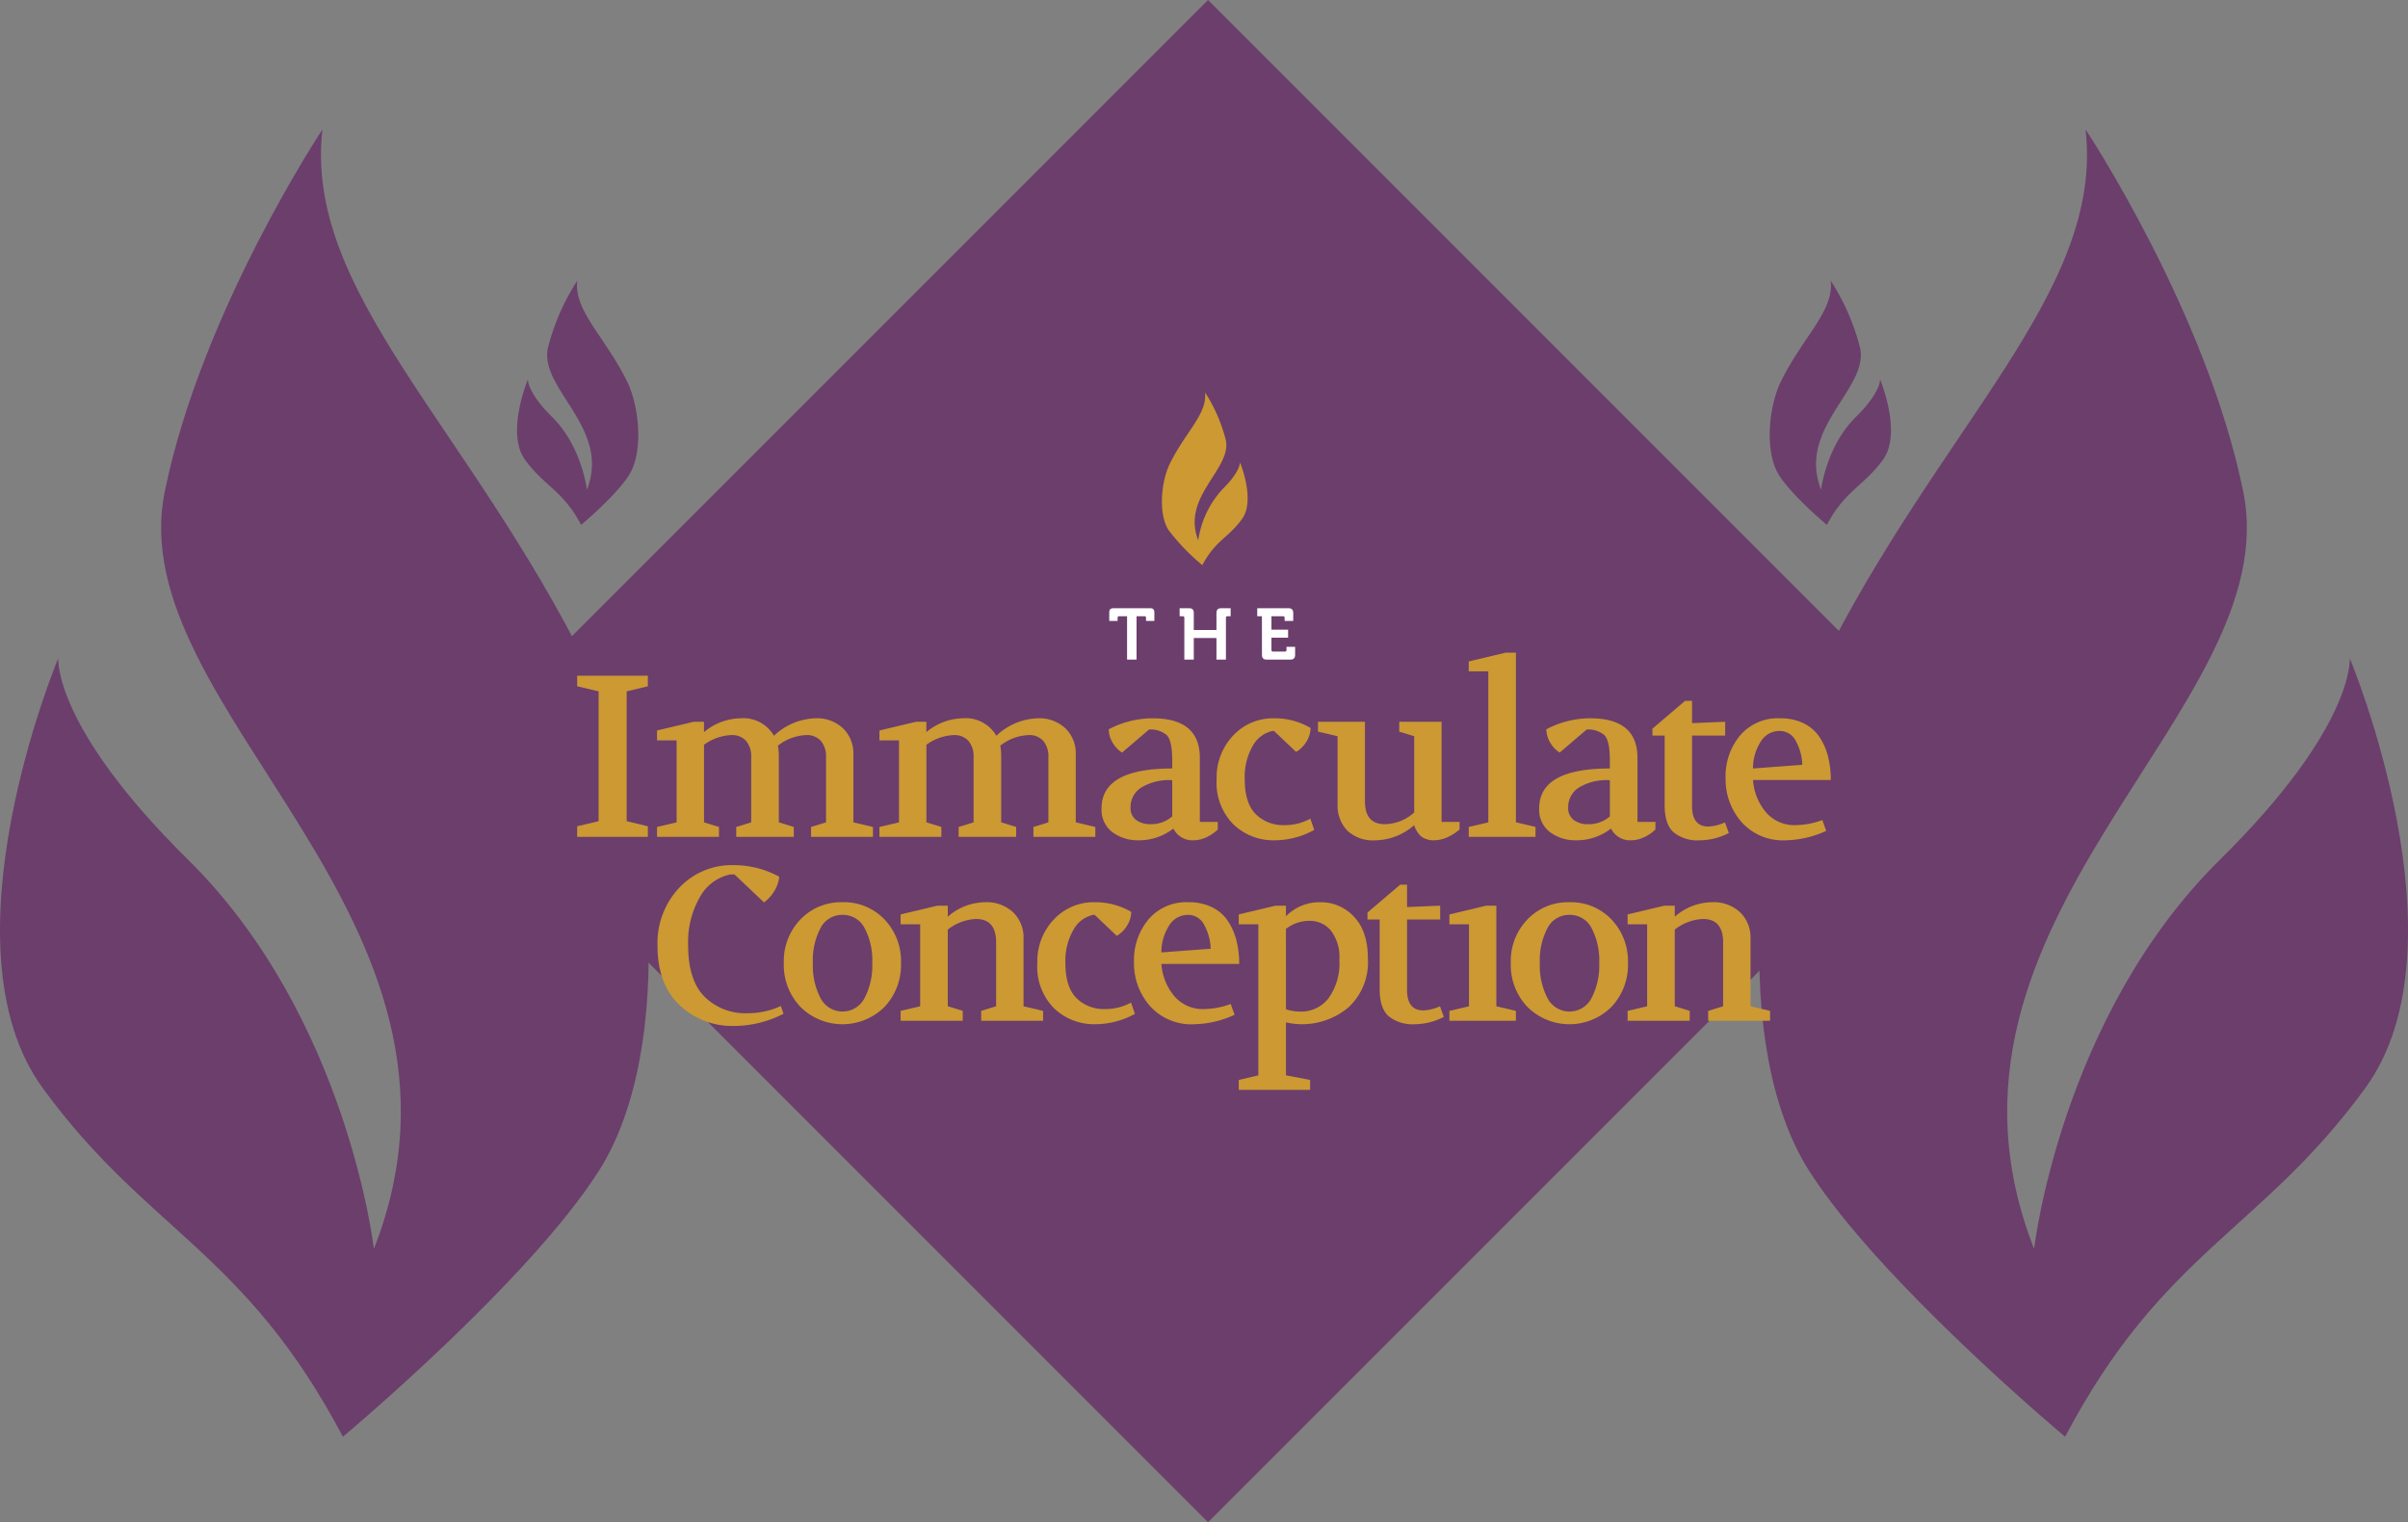 <svg xmlns="http://www.w3.org/2000/svg" width="371.927" height="235.096" viewBox="0 0 371.927 235.096"><rect x="0" y="0" width="371.927" height="235.096" fill="#808080" stroke="none"/><defs><clipPath id="clip-path"><path id="Rectangle_3" data-name="Rectangle 3" fill="none" d="M0 0h371.927v235.096H0z"/></clipPath><clipPath id="clip-path-2"><path id="Rectangle_1" data-name="Rectangle 1" fill="none" d="M0 0h193.636v107.714H0z"/></clipPath></defs><g id="Group_64" data-name="Group 64" transform="translate(-797.036)"><g id="Group_29" data-name="Group 29" transform="translate(797.036)"><g id="Group_4" data-name="Group 4" clip-path="url(#clip-path)" fill="#6b3e6c"><path id="Path_25" data-name="Path 25" d="M229.545 215.305s-28.515-23.828-39.479-40.976c-12.2-19.084-8.718-56.921 1.592-77.763C210.2 59.082 235.574 38.545 232.71 13.42c0 0 18.692 28.119 24.351 55.931 6.88 33.8-52.34 65.8-32.3 116.943 0 0 4.106-35.862 28.712-60.116 20.936-20.638 20.039-31.106 20.039-31.106s18.544 44.265 2.394 66.4-31.207 25.125-46.359 53.837" transform="translate(89.417 6.582)"/><path id="Path_26" data-name="Path 26" d="M192.22 66.8s-5.328-4.452-7.376-7.656c-2.28-3.565-1.629-10.636.3-14.529 3.465-7.005 8.206-10.842 7.671-15.537a34.906 34.906 0 014.55 10.451c1.285 6.315-9.78 12.295-6.036 21.85 0 0 .768-6.7 5.366-11.232 3.911-3.857 3.744-5.813 3.744-5.813s3.464 8.271.447 12.407-5.831 4.693-8.663 10.059" transform="translate(89.947 14.263)"/><path id="Path_27" data-name="Path 27" d="M52.965 215.305s28.515-23.827 39.479-40.975c12.2-19.084 8.718-56.921-1.592-77.763C72.308 59.082 46.936 38.545 49.8 13.42c0 0-18.692 28.119-24.351 55.931-6.88 33.8 52.34 65.8 32.3 116.943 0 0-4.106-35.862-28.712-60.116C8.1 105.539 9 95.072 9 95.072s-18.544 44.265-2.394 66.4 31.207 25.125 46.359 53.837" transform="translate(0 6.582)"/><path id="Path_28" data-name="Path 28" d="M63.48 66.8s5.328-4.452 7.376-7.656c2.28-3.565 1.629-10.636-.3-14.529-3.465-7.005-8.206-10.842-7.671-15.537a34.906 34.906 0 00-4.55 10.451c-1.285 6.315 9.78 12.295 6.036 21.85 0 0-.768-6.7-5.366-11.232-3.911-3.857-3.744-5.813-3.744-5.813s-3.464 8.271-.447 12.407 5.834 4.695 8.666 10.059" transform="translate(26.28 14.263)"/></g></g><path id="Rectangle_34" data-name="Rectangle 34" transform="rotate(-45 574.93 -986.671)" fill="#6b3e6c" d="M0 0h166.238v166.238H0z"/><path id="Path_41" data-name="Path 41" d="M0 59.231v1.635l3.307.782V81.7L0 82.484v1.636h10.916v-1.636L7.644 81.7V61.649l3.272-.782v-1.636z" transform="translate(886.183 45.123)" fill="#c93"/><g id="Group_30" data-name="Group 30" transform="translate(886.183 60.602)"><g id="Group_1" data-name="Group 1" clip-path="url(#clip-path-2)"><path id="Path_2" data-name="Path 2" d="M16.7 86.447v-1.529l3.023-.711V71.549H16.7V70.02l5.689-1.351h1.564v1.6a9.064 9.064 0 015.618-2.133 5.474 5.474 0 015.191 2.7 9.728 9.728 0 016.365-2.7 5.876 5.876 0 014.32 1.564 5.405 5.405 0 011.583 4.018v10.49l3.022.711v1.529h-9.563v-1.53l2.311-.711V74.18a3.7 3.7 0 00-.8-2.56 2.884 2.884 0 00-2.257-.889 7.559 7.559 0 00-4.374 1.635 8.673 8.673 0 01.143 1.351v10.49l2.311.711v1.529h-8.89v-1.529l2.311-.711V74.18a3.7 3.7 0 00-.8-2.56 2.883 2.883 0 00-2.257-.889 7.71 7.71 0 00-4.231 1.494v11.983l2.312.711v1.529z" transform="translate(-4.365 -17.806)" fill="#c93"/><path id="Path_3" data-name="Path 3" d="M63.2 86.447v-1.529l3.023-.711V71.549H63.2V70.02l5.689-1.351h1.564v1.6a9.063 9.063 0 015.618-2.133 5.474 5.474 0 015.191 2.7 9.725 9.725 0 016.365-2.7 5.879 5.879 0 014.32 1.564 5.407 5.407 0 011.582 4.018v10.49l3.022.711v1.529h-9.563v-1.53l2.311-.711V74.18a3.7 3.7 0 00-.8-2.56 2.884 2.884 0 00-2.258-.889 7.557 7.557 0 00-4.374 1.635 8.747 8.747 0 01.143 1.351v10.49l2.311.711v1.529h-8.888v-1.529l2.311-.711V74.18a3.7 3.7 0 00-.8-2.56 2.883 2.883 0 00-2.257-.889 7.71 7.71 0 00-4.231 1.494v11.983l2.311.711v1.529z" transform="translate(-16.517 -17.806)" fill="#c93"/><path id="Path_4" data-name="Path 4" d="M114.132 81.9a2.266 2.266 0 00.868 1.952 3.652 3.652 0 002.222.64 4.915 4.915 0 003.342-1.208V77.7a8.281 8.281 0 00-4.818 1.156 3.57 3.57 0 00-1.618 3.04m-4.48.142q0-6.15 10.916-6.151v-1.244q0-3.094-.871-3.929a3.817 3.817 0 00-2.721-.835l-4.16 3.555a4.4 4.4 0 01-1.44-1.511 4.244 4.244 0 01-.623-2.08 13.718 13.718 0 013.272-1.262 14.47 14.47 0 013.52-.445q7.288 0 7.289 6.115v9.885h2.774v1.174a6.375 6.375 0 01-1.813 1.226 4.777 4.777 0 01-1.956.445 3.293 3.293 0 01-3.093-1.813 8.64 8.64 0 01-5.369 1.813 6.614 6.614 0 01-4.035-1.245 4.3 4.3 0 01-1.689-3.7" transform="translate(-28.656 -17.806)" fill="#c93"/><path id="Path_5" data-name="Path 5" d="M133.719 77.629a9.387 9.387 0 012.578-6.862 8.412 8.412 0 016.24-2.631 10.963 10.963 0 015.688 1.493 4.155 4.155 0 01-.711 2.223 4.4 4.4 0 01-1.529 1.476l-3.414-3.236h-.213a4.576 4.576 0 00-3.057 2.294 9.573 9.573 0 00-1.245 5.174q0 3.662 1.689 5.369a6 6 0 004.462 1.707 8.134 8.134 0 003.982-1l.6 1.743a12.741 12.741 0 01-6.08 1.6 8.908 8.908 0 01-6.418-2.472 9.078 9.078 0 01-2.578-6.88" transform="translate(-34.946 -17.806)" fill="#c93"/><path id="Path_6" data-name="Path 6" d="M154.9 70.387v-1.529h7.254v12.267q0 3.556 3.057 3.555a6.92 6.92 0 004.552-1.813V71.1l-2.311-.711v-1.531h6.542v15.467h2.774V85.5a7.376 7.376 0 01-1.9 1.208 5.127 5.127 0 01-2.08.462 3.263 3.263 0 01-1.44-.3 2.368 2.368 0 01-.943-.765 5.6 5.6 0 01-.462-.765 2.033 2.033 0 01-.178-.516 9.261 9.261 0 01-6.044 2.347 5.732 5.732 0 01-4.32-1.529 5.587 5.587 0 01-1.475-4.053V71.1z" transform="translate(-40.48 -17.995)" fill="#c93"/><path id="Path_7" data-name="Path 7" d="M186.427 82.862v-1.529l3.023-.711V57.3h-3.023v-1.531l5.689-1.351h1.6v26.2l3.022.711v1.529z" transform="translate(-48.72 -14.221)" fill="#c93"/><path id="Path_8" data-name="Path 8" d="M205.635 81.9a2.266 2.266 0 00.872 1.955 3.652 3.652 0 002.222.64 4.915 4.915 0 003.342-1.208V77.7a8.281 8.281 0 00-4.818 1.156 3.57 3.57 0 00-1.618 3.04m-4.48.142q0-6.15 10.916-6.151v-1.244q0-3.094-.871-3.929a3.817 3.817 0 00-2.72-.835l-4.16 3.555a4.4 4.4 0 01-1.44-1.511 4.244 4.244 0 01-.623-2.08 13.718 13.718 0 013.272-1.262 14.469 14.469 0 013.52-.445q7.288 0 7.289 6.115v9.885h2.773v1.174a6.361 6.361 0 01-1.813 1.226 4.777 4.777 0 01-1.956.445 3.293 3.293 0 01-3.093-1.813 8.64 8.64 0 01-5.369 1.813 6.613 6.613 0 01-4.035-1.245 4.3 4.3 0 01-1.689-3.7" transform="translate(-52.569 -17.806)" fill="#c93"/><path id="Path_9" data-name="Path 9" d="M224.837 69.846V68.78l5.05-4.3h1.067v3.45l5.12-.213v2.133h-5.12v10.88q0 3.166 2.525 3.165a6.714 6.714 0 002.559-.64l.6 1.636a9.814 9.814 0 01-4.55 1.138 5.836 5.836 0 01-3.965-1.227q-1.406-1.227-1.4-4.249v-10.7z" transform="translate(-58.758 -16.85)" fill="#c93"/><path id="Path_10" data-name="Path 10" d="M244.376 75.887l7.609-.569a8.116 8.116 0 00-1-3.673 2.776 2.776 0 00-2.524-1.554 3.371 3.371 0 00-2.9 1.661 7.634 7.634 0 00-1.191 4.135m-4.231 1.458a9.813 9.813 0 012.24-6.56 7.67 7.67 0 016.187-2.649 8.052 8.052 0 013.609.765 6.2 6.2 0 012.454 2.116 9.675 9.675 0 011.333 3.022 14.643 14.643 0 01.427 3.627h-12.013a8.612 8.612 0 001.956 4.935 5.756 5.756 0 004.657 2.034 12.29 12.29 0 004.089-.782l.6 1.671a15.617 15.617 0 01-6.293 1.458 8.556 8.556 0 01-6.774-2.809 9.974 9.974 0 01-2.471-6.827" transform="translate(-62.759 -17.806)" fill="#c93"/><path id="Path_11" data-name="Path 11" d="M52.291 108.547a3.741 3.741 0 00-3.4 2.027 10.622 10.622 0 00-1.191 5.4 10.823 10.823 0 001.191 5.44 3.819 3.819 0 006.791-.018 10.84 10.84 0 001.191-5.422 10.622 10.622 0 00-1.191-5.4 3.741 3.741 0 00-3.4-2.027m0-1.955a8.621 8.621 0 016.471 2.649 9.3 9.3 0 012.56 6.738 9.408 9.408 0 01-2.56 6.791 9.207 9.207 0 01-12.961 0 9.369 9.369 0 01-2.578-6.791 9.263 9.263 0 012.578-6.738 8.677 8.677 0 016.489-2.649" transform="translate(-11.296 -27.856)" fill="#c93"/><path id="Path_12" data-name="Path 12" d="M67.629 124.9v-1.529l3.023-.711v-12.655h-3.023v-1.529l5.689-1.351h1.6v1.707a8.837 8.837 0 015.725-2.24 5.988 5.988 0 014.374 1.564 5.379 5.379 0 011.6 4.018v10.489l3.022.711v1.526h-9.566v-1.529l2.312-.711v-9.849q0-3.626-3.094-3.627a7.555 7.555 0 00-4.374 1.635v11.841l2.311.711v1.529z" transform="translate(-17.674 -27.856)" fill="#c93"/><path id="Path_13" data-name="Path 13" d="M96.221 116.085a9.387 9.387 0 012.578-6.862 8.414 8.414 0 016.24-2.631 10.964 10.964 0 015.688 1.493 4.155 4.155 0 01-.711 2.223 4.391 4.391 0 01-1.529 1.476l-3.414-3.236h-.213a4.576 4.576 0 00-3.057 2.294 9.573 9.573 0 00-1.245 5.174q0 3.663 1.689 5.369a6 6 0 004.462 1.706 8.134 8.134 0 003.982-1l.6 1.743a12.741 12.741 0 01-6.08 1.6 8.911 8.911 0 01-6.418-2.471 9.081 9.081 0 01-2.578-6.881" transform="translate(-25.146 -27.856)" fill="#c93"/><path id="Path_14" data-name="Path 14" d="M120.669 114.345l7.609-.57a8.121 8.121 0 00-1-3.673 2.776 2.776 0 00-2.524-1.554 3.371 3.371 0 00-2.9 1.661 7.634 7.634 0 00-1.191 4.136m-4.231 1.457a9.813 9.813 0 012.24-6.56 7.67 7.67 0 016.187-2.649 8.052 8.052 0 013.609.765 6.2 6.2 0 012.454 2.116 9.675 9.675 0 011.333 3.022 14.643 14.643 0 01.427 3.627h-12.013a8.612 8.612 0 001.956 4.935 5.756 5.756 0 004.657 2.034 12.29 12.29 0 004.089-.782l.6 1.671a15.606 15.606 0 01-6.293 1.458 8.556 8.556 0 01-6.774-2.809 9.973 9.973 0 01-2.471-6.827" transform="translate(-30.429 -27.857)" fill="#c93"/><path id="Path_15" data-name="Path 15" d="M145.628 123.126a7.016 7.016 0 002.24.356 5.325 5.325 0 004.338-2.062 9.23 9.23 0 001.671-5.938 6.742 6.742 0 00-1.3-4.5 4.186 4.186 0 00-3.324-1.511 5.848 5.848 0 00-3.627 1.245zm-7.289 10.916l3.023-.711v-23.326h-3.023v-1.529l5.689-1.351h1.6v1.636a7.251 7.251 0 015.334-2.169 6.917 6.917 0 015.173 2.24q2.151 2.24 2.151 6.506a9.493 9.493 0 01-2.951 7.449 11.127 11.127 0 01-9.707 2.364v8.178l3.733.711v1.529h-11.022z" transform="translate(-36.153 -27.856)" fill="#c93"/><path id="Path_16" data-name="Path 16" d="M165.247 108.3v-1.067l5.049-4.3h1.067v3.45l5.12-.214v2.131h-5.12v10.881q0 3.164 2.525 3.164a6.714 6.714 0 002.56-.64l.6 1.636a9.815 9.815 0 01-4.551 1.138 5.835 5.835 0 01-3.964-1.227q-1.406-1.225-1.4-4.249V108.3z" transform="translate(-43.185 -26.9)" fill="#c93"/><path id="Path_17" data-name="Path 17" d="M182.383 125.092v-1.529l3.023-.711v-12.658h-3.023v-1.529l5.689-1.351h1.564v15.539l3.022.711v1.529z" transform="translate(-47.663 -28.045)" fill="#c93"/><path id="Path_18" data-name="Path 18" d="M204.3 108.547a3.742 3.742 0 00-3.4 2.027 10.623 10.623 0 00-1.191 5.4 10.824 10.824 0 001.191 5.44 3.819 3.819 0 006.791-.018 10.84 10.84 0 001.191-5.422 10.622 10.622 0 00-1.191-5.4 3.741 3.741 0 00-3.4-2.027m0-1.955a8.621 8.621 0 016.471 2.649 9.3 9.3 0 012.56 6.738 9.408 9.408 0 01-2.56 6.791 9.207 9.207 0 01-12.961 0 9.368 9.368 0 01-2.577-6.791 9.263 9.263 0 012.577-6.738 8.677 8.677 0 016.489-2.649" transform="translate(-51.022 -27.856)" fill="#c93"/><path id="Path_19" data-name="Path 19" d="M219.64 124.9v-1.529l3.023-.711v-12.655h-3.023v-1.529l5.689-1.351h1.6v1.707a8.837 8.837 0 015.725-2.24 5.988 5.988 0 014.374 1.564 5.379 5.379 0 011.6 4.018v10.489l3.022.711v1.526h-9.565v-1.529l2.312-.711v-9.849q0-3.626-3.094-3.627a7.557 7.557 0 00-4.374 1.635v11.841l2.311.711v1.529z" transform="translate(-57.4 -27.856)" fill="#c93"/><path id="Path_20" data-name="Path 20" d="M28.627 123.675a11.776 11.776 0 01-8.45-3.246c-2.24-2.146-3.375-5.2-3.375-9.072a12.45 12.45 0 013.389-9.062 11.091 11.091 0 018.19-3.454 14.7 14.7 0 017.219 1.787 5.069 5.069 0 01-.855 2.366 5.9 5.9 0 01-1.5 1.6l-4.559-4.321h-.607l-.055.01a6.983 6.983 0 00-4.668 3.468 13.95 13.95 0 00-1.824 7.512c0 3.542.85 6.2 2.526 7.891a8.963 8.963 0 006.64 2.556 12.058 12.058 0 005.154-1.117l.414 1.2a16.936 16.936 0 01-7.639 1.89" transform="translate(-4.391 -25.831)" fill="#c93"/><path id="Path_21" data-name="Path 21" d="M128.51 26.679a33.314 33.314 0 01-5.217-5.414c-1.613-2.523-1.152-7.523.211-10.277 2.45-4.953 5.8-7.667 5.425-10.988a24.688 24.688 0 013.218 7.391c.909 4.466-6.917 8.7-4.269 15.454a14.786 14.786 0 013.795-7.944c2.766-2.727 2.648-4.111 2.648-4.111s2.45 5.849.316 8.774-4.124 3.32-6.126 7.115" transform="translate(-31.953)" fill="#c93"/><path id="Path_22" data-name="Path 22" d="M114.011 46.36h-1.218a.224.224 0 00-.246.246v.48h-1.287v-1.252c0-.525.179-.716.716-.716h5.535c.537 0 .716.191.716.716v1.252h-1.287v-.48a.224.224 0 00-.246-.246h-1.219v6.7h-1.465z" transform="translate(-29.076 -11.791)" fill="#fff"/><path id="Path_23" data-name="Path 23" d="M126.7 46.606a.224.224 0 00-.246-.246h-.481v-1.242h1.427c.537 0 .76.236.76.761v2.605h3.5v-2.605c0-.525.234-.761.76-.761h1.432v1.242h-.482a.223.223 0 00-.245.246v6.451h-1.465v-3.332h-3.5v3.331h-1.46z" transform="translate(-32.921 -11.791)" fill="#fff"/><path id="Path_24" data-name="Path 24" d="M142.922 46.36h-.722v-1.242h4.8c.526 0 .76.236.76.761v1.207h-1.33v-.48a.224.224 0 00-.246-.246h-1.789v2.079h2.572v1.241h-2.572v1.89a.224.224 0 00.246.246h1.834a.224.224 0 00.246-.246v-.482h1.331V52.3c0 .537-.236.76-.761.76h-3.6c-.536 0-.76-.223-.76-.76z" transform="translate(-37.161 -11.791)" fill="#fff"/></g></g></g></svg>